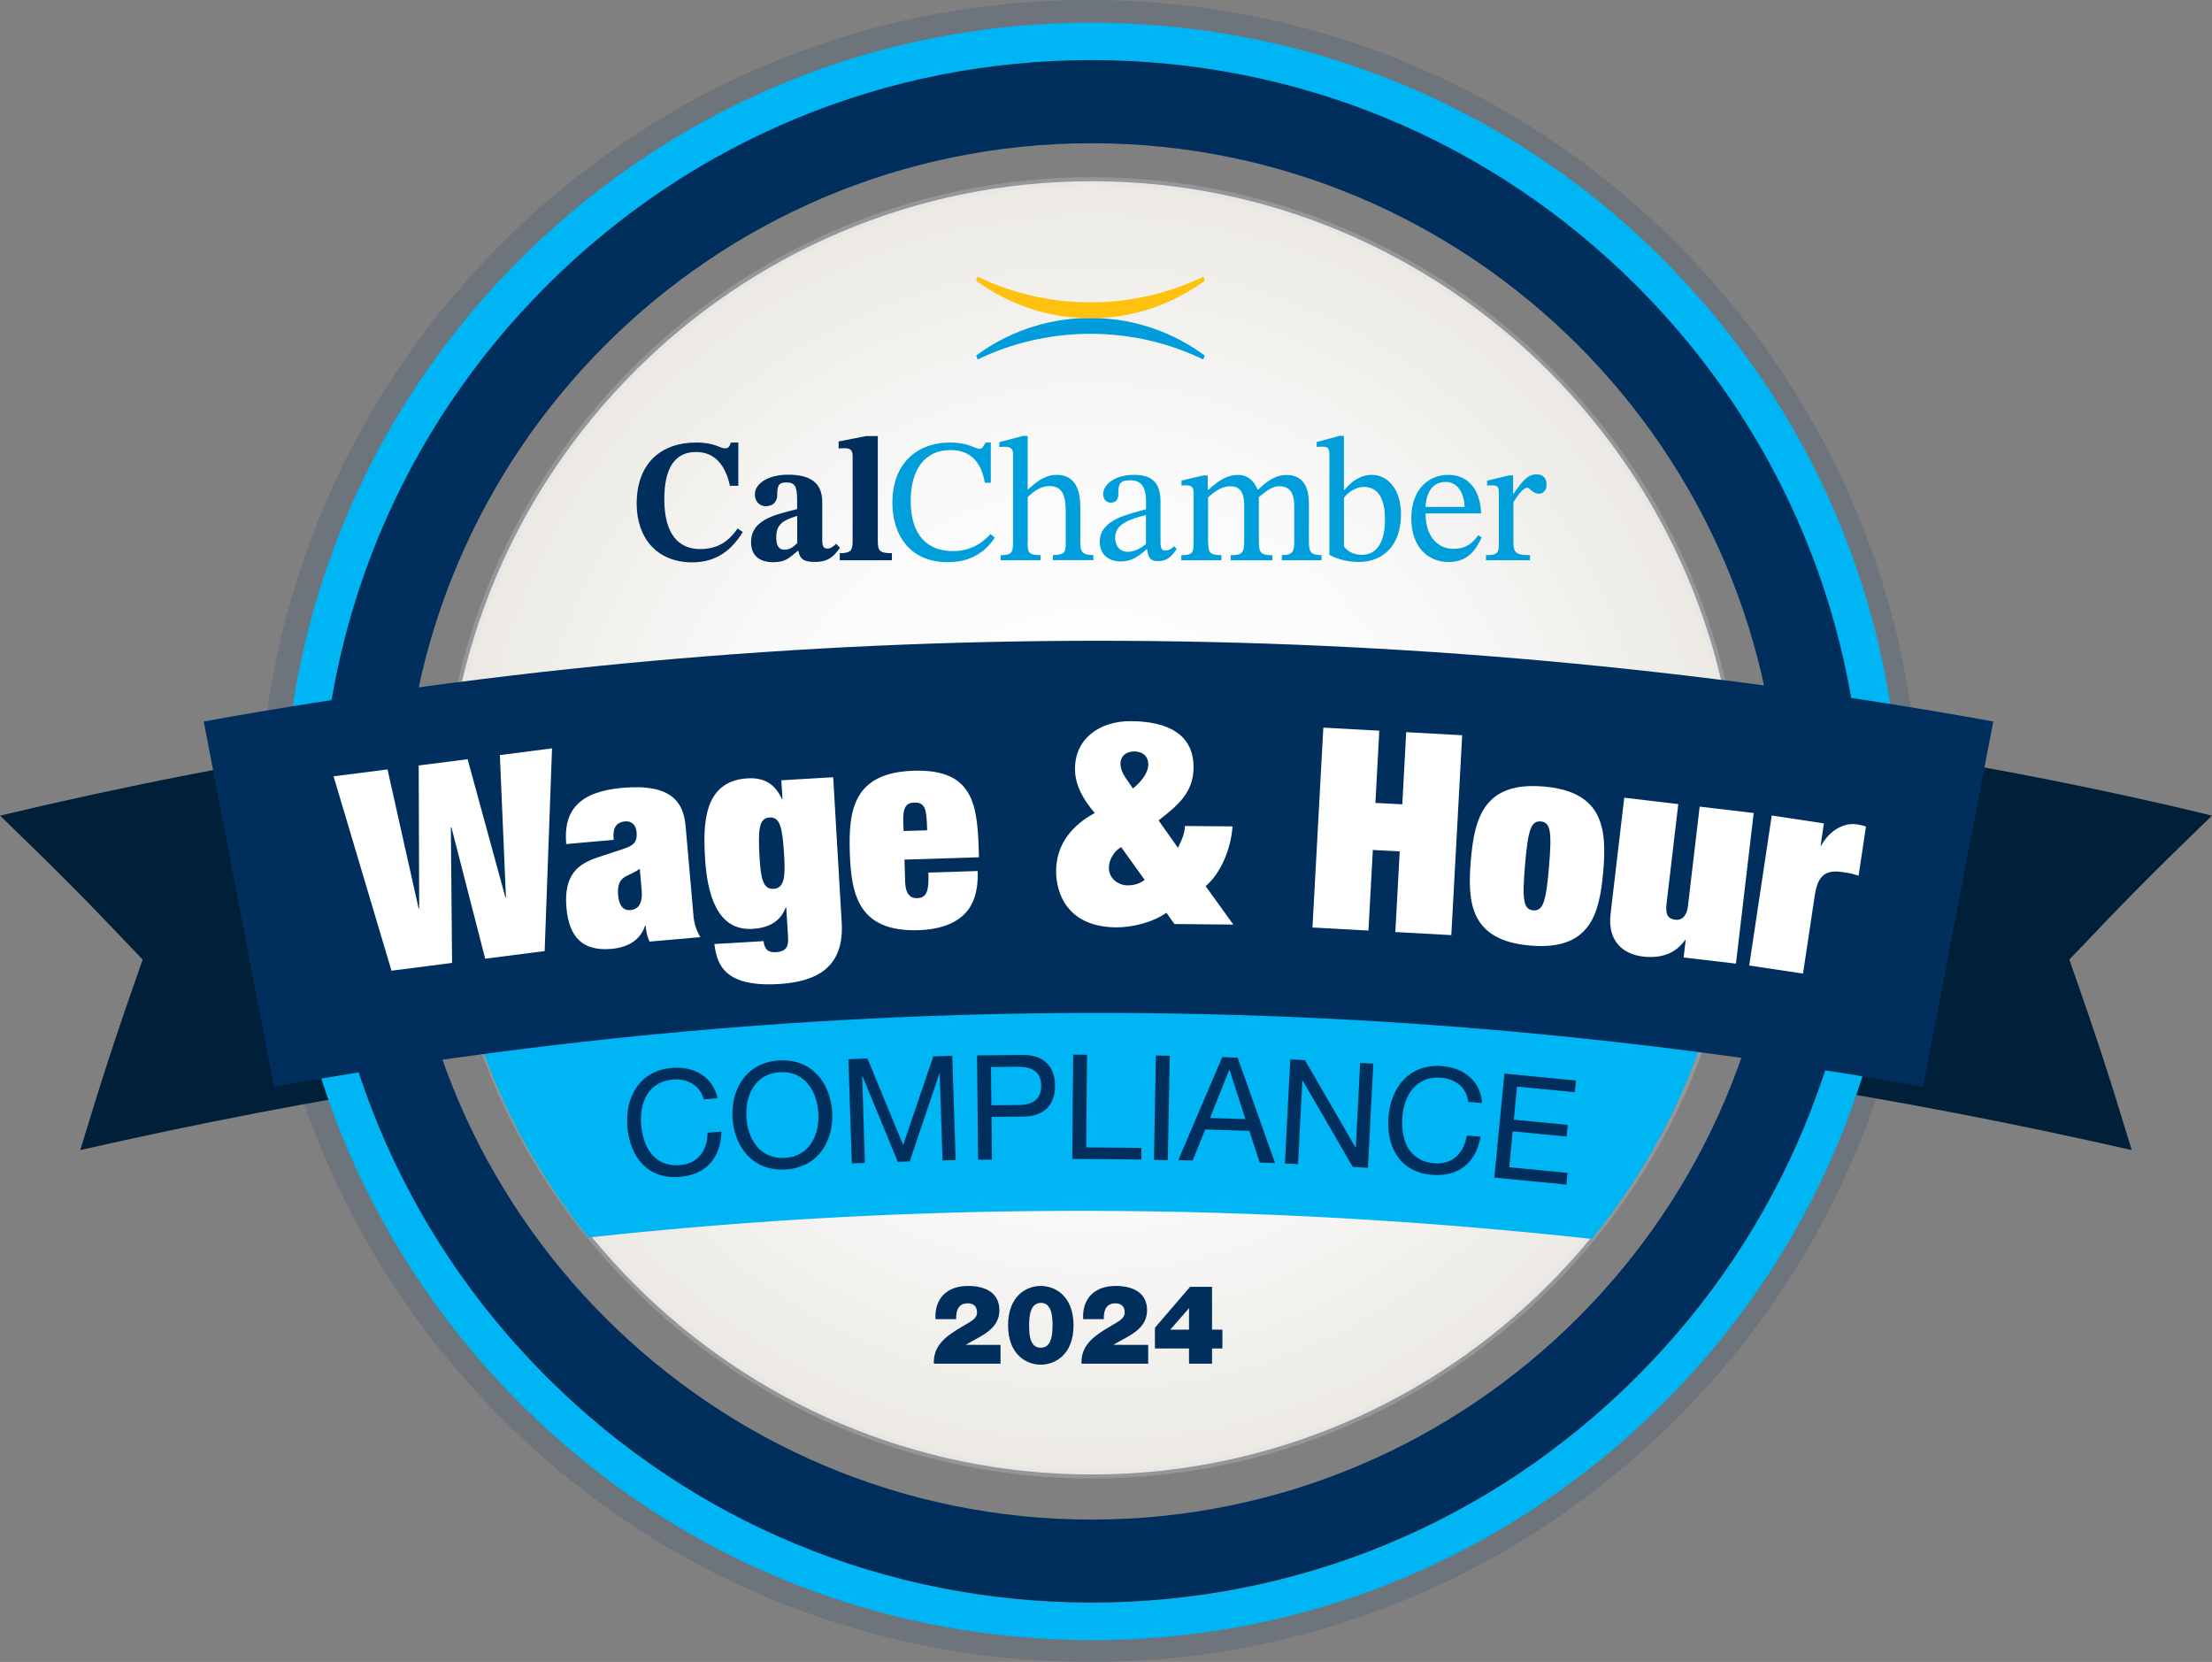 <?xml version="1.0" encoding="UTF-8"?>
<svg id="Layer_2" data-name="Layer 2" xmlns="http://www.w3.org/2000/svg" xmlns:xlink="http://www.w3.org/1999/xlink" viewBox="0 0 273.08 205.13">
  <rect x="0" y="0" width="273.08" height="205.13" fill="#808080" stroke="none"/>
  <defs>
    <style>
      .cls-1, .cls-2, .cls-3, .cls-4, .cls-5, .cls-6, .cls-7, .cls-8 {
        stroke-width: 0px;
      }

      .cls-1, .cls-9 {
        fill-rule: evenodd;
      }

      .cls-1, .cls-7 {
        fill: #fff;
      }

      .cls-2 {
        fill: #00203a;
      }

      .cls-3 {
        fill: #002f5e;
      }

      .cls-10 {
        opacity: .15;
      }

      .cls-4 {
        fill: #009fdc;
      }

      .cls-5 {
        fill: #ffc10e;
      }

      .cls-9 {
        fill: url(#GradientFill_6);
        stroke: #bcbcbc;
        stroke-miterlimit: 10;
      }

      .cls-6 {
        fill: #00b5f4;
      }

      .cls-11 {
        opacity: .36;
      }

      .cls-8 {
        fill: #009cdb;
      }
    </style>
    <radialGradient id="GradientFill_6" data-name="GradientFill 6" cx="134.78" cy="102.18" fx="134.78" fy="102.18" r="112.86" gradientUnits="userSpaceOnUse">
      <stop offset="0" stop-color="#fff"/>
      <stop offset=".1" stop-color="#fff"/>
      <stop offset=".4" stop-color="#f1f1f1"/>
      <stop offset=".73" stop-color="#c8c0af"/>
      <stop offset=".87" stop-color="#cbcaca"/>
      <stop offset="1" stop-color="#b2ac9f"/>
    </radialGradient>
  </defs>
  <g id="Layer_1-2" data-name="Layer 1">
    <g>
      <path class="cls-1" d="M134.78,181.99c43.95,0,79.81-35.85,79.81-79.81S178.73,22.37,134.78,22.37,54.97,58.22,54.97,102.18s35.85,79.81,79.81,79.81Z"/>
      <g class="cls-10">
        <path class="cls-3" d="M134.56,205.13c-1.29,0-2.57-.02-3.86-.07-27.37-1.01-52.72-12.62-71.36-32.69-18.64-20.07-28.36-46.2-27.35-73.58,1.01-27.38,12.61-52.72,32.68-71.37C84.74,8.78,110.87-.94,138.24.07c27.37,1.01,52.72,12.62,71.36,32.69,18.64,20.07,28.36,46.2,27.35,73.58-1.01,27.38-12.61,52.72-32.68,71.37-19.12,17.77-43.75,27.43-69.71,27.43ZM134.42,4.75c-52.29,0-95.76,41.54-97.69,94.22-1.98,53.9,40.25,99.37,94.15,101.35,26.11.97,51.03-8.3,70.17-26.09,19.14-17.78,30.21-41.96,31.17-68.07l2.37.09-2.37-.09c1.98-53.9-40.25-99.37-94.15-101.35-1.22-.04-2.43-.07-3.64-.07Z"/>
      </g>
      <g>
        <path class="cls-2" d="M53.72,133.53c-14.74,2.32-29.26,5.11-43.81,8.42,2.86-9.42,4.4-14.12,7.7-23.51-6.84-7.22-10.37-10.78-17.61-17.77,15.73-3.73,31.62-6.88,47.63-9.15,2.03,14.01,4.06,28.01,6.09,42.02Z"/>
        <path class="cls-2" d="M219.36,133.53c14.74,2.32,29.26,5.11,43.81,8.42-2.86-9.42-4.4-14.12-7.7-23.51,6.84-7.22,10.37-10.78,17.61-17.77-15.71-3.82-31.64-6.79-47.63-9.15-2.03,14.01-4.06,28.01-6.09,42.02Z"/>
      </g>
      <g class="cls-11">
        <path class="cls-9" d="M134.78,181.99c43.95,0,79.81-35.85,79.81-79.81S178.73,22.37,134.78,22.37,54.97,58.22,54.97,102.18s35.85,79.81,79.81,79.81Z"/>
      </g>
      <g>
        <path class="cls-6" d="M134.85,202.44c-1.25,0-2.5-.02-3.76-.07-26.64-.98-51.31-12.28-69.46-31.81-18.15-19.53-27.6-44.96-26.62-71.61.98-26.64,12.28-51.31,31.81-69.46C86.35,11.34,111.79,1.89,138.43,2.87c26.64.98,51.31,12.28,69.46,31.81,18.15,19.53,27.6,44.96,26.62,71.61-.98,26.64-12.28,51.31-31.81,69.46-18.61,17.29-42.58,26.69-67.85,26.69ZM134.71,7.42c-50.89,0-93.2,40.43-95.09,91.7-1.93,52.46,39.18,96.7,91.63,98.63,25.41.94,49.67-8.08,68.29-25.39,18.63-17.31,29.4-40.83,30.34-66.24l2.31.08-2.31-.08c1.93-52.46-39.18-96.7-91.63-98.63-1.18-.04-2.37-.07-3.54-.07Z"/>
        <path class="cls-3" d="M134.76,197.8c-25.43,0-49.33-9.9-67.31-27.88-17.98-17.98-27.88-41.88-27.88-67.31s9.9-49.33,27.88-67.31c17.98-17.98,41.88-27.88,67.31-27.88s49.33,9.9,67.31,27.88c17.98,17.98,27.88,41.88,27.88,67.31s-9.9,49.33-27.88,67.31c-17.98,17.98-41.88,27.88-67.31,27.88ZM134.76,17.68c-46.84,0-84.94,38.1-84.94,84.94s38.1,84.94,84.94,84.94,84.94-38.1,84.94-84.94S181.59,17.68,134.76,17.68Z"/>
      </g>
      <g>
        <path class="cls-3" d="M115.49,162.83c-.15-2.61,1.47-4.11,4.02-4.11,2.31,0,3.87.97,3.87,2.99,0,2.43-2.37,3.19-4.16,4.28h0s4.3.01,4.3.01v2.32h-8.23c-.05-.91.22-1.71.68-2.35.79-1.1,2.16-1.83,3.37-2.56.49-.3,1.28-.68,1.28-1.38,0-.86-.5-1.16-1.15-1.16-1.09,0-1.46.79-1.43,1.95h-2.57Z"/>
        <path class="cls-3" d="M128.48,158.72c1.73,0,4.05,1.19,4.05,4.86s-2.32,4.86-4.04,4.86-4.04-1.19-4.04-4.86,2.32-4.86,4.02-4.86ZM128.48,166.35c1.39,0,1.46-1.76,1.46-2.77s-.07-2.77-1.43-2.77-1.46,1.75-1.46,2.77.05,2.77,1.43,2.77Z"/>
        <path class="cls-3" d="M133.72,162.83c-.15-2.61,1.47-4.11,4.02-4.11,2.31,0,3.87.97,3.87,2.99,0,2.43-2.37,3.19-4.16,4.28h0s4.3.01,4.3.01v2.32h-8.23c-.05-.91.22-1.71.68-2.35.79-1.1,2.16-1.83,3.37-2.56.49-.3,1.28-.68,1.28-1.38,0-.86-.5-1.16-1.15-1.16-1.09,0-1.46.79-1.43,1.95h-2.57Z"/>
        <path class="cls-3" d="M146.79,166.44h-4.21v-2.56l4.34-5.05h2.71v5.29h1.28v2.32h-1.28v1.88h-2.84v-1.88ZM144.47,164.12h2.32v-2.66l-2.32,2.66Z"/>
      </g>
      <g>
        <g>
          <path class="cls-8" d="M133.99,39.25c-5.04.13-9.68,1.83-13.47,4.63.05.16.11.33.17.49,4.22-2.03,8.94-3.17,13.93-3.17s9.72,1.14,13.93,3.17c.06-.16.11-.33.17-.49-3.79-2.8-8.43-4.5-13.47-4.63h-1.27Z"/>
          <path class="cls-5" d="M120.67,34.14c-.06.16-.11.32-.17.49,3.7,2.73,8.22,4.42,13.12,4.63h2c4.9-.2,9.42-1.89,13.12-4.63-.05-.16-.1-.33-.16-.49-4.22,2.04-8.95,3.18-13.95,3.18s-9.73-1.14-13.95-3.18"/>
        </g>
        <g>
          <path class="cls-3" d="M91.7,65.67c-1.29,2.07-3.1,3.74-6.24,3.74-4.36,0-6.86-3.02-6.86-7.23,0-5,3-7.56,7.36-7.56,2.3,0,2.91.72,3.56.72.48,0,.61-.39.7-.72h.93v5.34h-1.04c-.59-2.72-1.98-4.17-4.19-4.17-2.63,0-3.91,2.02-3.91,5.82,0,4.48,1.89,6.16,4.42,6.16,2.25,0,3.57-1.02,4.63-2.54l.64.44Z"/>
          <path class="cls-3" d="M98.48,68c-1.04.87-1.52,1.39-3.02,1.39-1.59,0-2.74-.72-2.74-2.48,0-3.02,3.63-3.48,5.69-4.08v-1.04c0-1.85-.3-2.24-1.35-2.24-.87,0-1.11.3-1.11,1.54,0,1-.67,1.39-1.43,1.39-.63,0-1.33-.48-1.33-1.46,0-1.3,1.59-2.43,4.11-2.43,2.72,0,4.21.98,4.21,3.37v4.71c0,.87.22,1.04.67,1.04.35,0,.72-.26,1.04-.59l.48.48c-.72,1.06-1.46,1.76-3.08,1.76-1.43,0-1.87-.37-2.06-1.37h-.09ZM98.41,63.68c-1.69.52-2.58,1-2.58,2.63,0,1.06.33,1.54,1,1.54.56,0,.96-.2,1.59-.8v-3.37Z"/>
          <path class="cls-3" d="M110.1,69.15h-6.43v-.87c1.43,0,1.59-.37,1.59-1.56v-10.49c0-.83-.52-.91-1.06-.91-.35,0-.67.04-.67.04v-.87l3.41-.67h1.43v12.9c0,1.24.17,1.56,1.74,1.56v.87Z"/>
          <path class="cls-4" d="M122.81,66.37c-1.17,1.76-2.98,3.02-5.82,3.02-4.47,0-6.82-3.13-6.82-7.36,0-4.74,2.95-7.41,7.13-7.41,2.28,0,3.08.78,3.63.78.35,0,.48-.35.74-.78h.65v4.97h-.74c-.48-2.85-2.02-4.04-4.26-4.04-3.13,0-4.89,2.39-4.89,6.26,0,4.34,2.13,6.21,5.19,6.21,2,0,3.45-.78,4.67-2.11l.52.46Z"/>
          <path class="cls-4" d="M126.86,67.04c0,1.13.11,1.48,1.61,1.48v.63h-4.93v-.63c1.13,0,1.52-.17,1.52-1.39v-11.12c0-.76-.48-.87-1.06-.87-.35,0-.63.04-.63.04v-.61l2.91-.76h.59v6.58h.07c1.37-1.28,2.37-1.78,3.52-1.78,2.5,0,2.91,2.24,2.91,4.02v4.32c0,1.15.24,1.56,1.61,1.56v.63h-5v-.63c1.5,0,1.59-.43,1.59-1.48v-3.76c0-1.78-.24-3.28-2-3.28-.85,0-1.63.37-2.69,1.35v5.69Z"/>
          <path class="cls-4" d="M141.54,67.8c-1.02.89-1.8,1.5-3.19,1.5-1.67,0-2.58-1.04-2.58-2.43,0-2.87,3.84-3.43,5.71-4.02v-.96c0-1.89-.65-2.61-1.96-2.61s-1.46.46-1.46,1.76c0,.67-.35,1-.96,1-.43,0-.91-.33-.91-1.04,0-1.22,1.46-2.39,3.82-2.39s3.26,1.09,3.26,3.35v4.93c0,.89.2,1.06.65,1.06.41,0,.72-.22,1.02-.54l.33.35c-.72,1.04-1.24,1.5-2.35,1.5-.96,0-1.17-.5-1.3-1.46h-.09ZM141.47,63.57c-1.98.5-3.8,1.09-3.8,2.78,0,1.09.63,1.76,1.56,1.76.72,0,1.5-.35,2.24-.96v-3.58Z"/>
          <path class="cls-4" d="M149.16,67.04c0,1.22.28,1.48,1.63,1.48v.63h-4.95v-.63c1.37,0,1.52-.26,1.52-1.56v-6.08c0-.78-.3-.98-.91-.98-.33,0-.59.04-.59.04v-.63l2.72-.63h.52v1.76h.09c1.17-1.02,2.17-1.82,3.65-1.82,1.24,0,1.98.76,2.41,1.8h.09c1.19-1.17,2.3-1.8,3.45-1.8,1.69,0,2.8.96,2.8,3.58v4.43c0,1.37.07,1.89,1.56,1.89v.63h-4.91v-.63c1.48,0,1.54-.56,1.54-1.89v-4.17c0-1.98-.85-2.45-1.87-2.45-.89,0-1.78.74-2.5,1.35v5.28c0,1.5.11,1.89,1.67,1.89v.63h-5.15v-.63c1.54,0,1.67-.37,1.67-1.89v-4.3c0-1.85-.74-2.32-1.74-2.32-1.13,0-2.09.8-2.72,1.39v5.65Z"/>
          <path class="cls-4" d="M165.91,60.46h.07c.76-.91,1.89-1.85,3.35-1.85,2.15,0,3.63,2,3.63,4.82,0,3.89-2.19,5.93-5.21,5.93-1.85,0-3.11-.59-3.63-.87v-12.21c0-.98-.13-1.15-.96-1.15-.35,0-.61.04-.61.04v-.61l2.8-.76h.56v6.65ZM165.91,67.46c.41.5,1.06,1.02,2.22,1.02,2.06,0,2.85-1.93,2.85-4.34,0-2.09-.54-4.04-2.61-4.04-1.11,0-2.06.8-2.45,1.33v6.04Z"/>
          <path class="cls-4" d="M182.92,66.35c-.78,1.65-1.82,3.02-4.06,3.02-2.61,0-4.63-1.89-4.63-5.39s2.04-5.37,4.58-5.37c2.37,0,3.93,1.72,4.04,4.76h-6.86c0,3,1.65,4.37,3.39,4.37s2.43-.78,3.13-1.69l.41.3ZM180.81,62.57c-.06-1.61-.78-3.08-2.32-3.08s-2.35,1.06-2.52,3.08h4.84Z"/>
          <path class="cls-4" d="M186.8,60.92h.07c1.11-1.61,1.76-2.37,2.8-2.37.85,0,1.26.48,1.26,1.22,0,.83-.48,1.17-.96,1.17-.72,0-1.15-.74-1.41-.74-.5,0-1.19.91-1.72,1.78v4.95c0,1.37.41,1.59,2.04,1.59v.63h-5.43v-.63c1.43,0,1.59-.26,1.59-1.48v-5.97c0-.78,0-1.17-.78-1.17-.43,0-.67.04-.67.04v-.61l2.69-.65h.52v2.24Z"/>
        </g>
      </g>
      <path class="cls-6" d="M210.94,126.06c-3.06,9.91-8.01,19-14.42,26.86-41.23-4.51-82.52-4.68-123.86-.18-6.31-7.78-11.18-16.76-14.22-26.53,46.72-5.74,105.71-5.79,152.5-.15Z"/>
      <g>
        <path class="cls-3" d="M86.89,135.69c-.51-1.79-2.04-2.58-3.82-2.44-3.05.25-4.14,2.87-3.92,5.55.24,2.93,1.73,5.27,4.8,5.01,2.25-.18,3.41-1.87,3.4-4l1.71-.14c-.06,3.22-1.9,5.33-5.13,5.59-3.99.33-6.17-2.46-6.48-6.2-.3-3.72,1.57-6.93,5.52-7.25,2.68-.22,5,1.04,5.62,3.74l-1.71.14Z"/>
        <path class="cls-3" d="M96.2,130.89c4.08-.24,6.34,2.88,6.54,6.37s-1.68,6.85-5.77,7.09c-4.09.24-6.34-2.88-6.54-6.38-.2-3.49,1.68-6.85,5.77-7.08ZM96.89,142.92c3.13-.18,4.29-2.96,4.14-5.55-.15-2.59-1.62-5.21-4.75-5.03-3.13.18-4.29,2.96-4.14,5.55.15,2.59,1.62,5.21,4.75,5.03Z"/>
        <path class="cls-3" d="M104.75,130.73l2.34-.08,4.41,10.68,3.72-10.94,2.34-.08.42,12.87-1.62.05-.35-10.71h-.04s-3.67,10.84-3.67,10.84l-1.46.05-4.36-10.58h-.04s.34,10.71.34,10.71l-1.62.05-.42-12.87Z"/>
        <path class="cls-3" d="M120.62,130.27l5.64-.06c2.56-.03,3.96,1.38,3.99,3.76.03,2.38-1.35,3.84-3.91,3.85l-3.93.04.05,5.27-1.71.02-.13-12.88ZM122.39,136.42l3.36-.03c1.93,0,2.8-.86,2.79-2.39-.02-1.53-.91-2.35-2.84-2.33l-3.36.03.05,4.72Z"/>
        <path class="cls-3" d="M132.49,130.17l1.71.02-.11,11.43,6.82.06v1.44s-8.54-.08-8.54-.08l.12-12.88Z"/>
        <path class="cls-3" d="M142.7,130.28l1.71.03-.24,12.88-1.71-.03.24-12.88Z"/>
        <path class="cls-3" d="M150.9,130.48l1.89.06,4.62,13.02-1.89-.06-1.29-3.92-5.44-.17-1.56,3.83-1.77-.05,5.43-12.71ZM149.39,137.99l4.36.14-1.96-6.07h-.04s-2.37,5.93-2.37,5.93Z"/>
        <path class="cls-3" d="M159.28,130.76l1.82.09,6.24,10.78h.04s.54-10.43.54-10.43l1.62.08-.66,12.86-1.87-.1-6.19-10.67h-.04s-.53,10.32-.53,10.32l-1.62-.08.66-12.86Z"/>
        <path class="cls-3" d="M181.26,136.02c-.22-1.84-1.61-2.87-3.39-3-3.06-.23-4.54,2.19-4.74,4.87-.22,2.93.89,5.47,3.97,5.7,2.25.17,3.66-1.32,3.98-3.43l1.71.13c-.56,3.18-2.7,4.97-5.94,4.73-3.99-.3-5.72-3.39-5.44-7.13.28-3.72,2.63-6.6,6.58-6.31,2.68.2,4.79,1.8,4.98,4.56l-1.71-.13Z"/>
        <path class="cls-3" d="M185.71,132.51l8.85.86-.14,1.44-7.14-.69-.39,4.08,6.66.64-.14,1.44-6.66-.64-.43,4.43,7.2.7-.14,1.44-8.9-.86,1.24-12.82Z"/>
      </g>
      <g>
        <path class="cls-3" d="M237.42,134.14c-68-12.15-135.59-12.16-203.6,0-2.89-15.03-5.78-30.06-8.67-45.09,73.74-13.28,147.2-13.28,220.93,0-2.89,15.03-5.78,30.06-8.67,45.09Z"/>
        <g>
          <path class="cls-7" d="M61.7,93.2l6.45-.83-.91,25.02-7.34.94-4.17-16.21h-.07s.15,16.73.15,16.73l-7.48.96-7.15-23.99,6.66-.85,3.84,17.16h.07s-.06-17.65-.06-17.65l6.04-.77,4.66,17.05h.07s-.75-17.56-.75-17.56Z"/>
          <path class="cls-7" d="M85.6,112.97c.08.96.37,1.88.86,2.7l-6.27.55c-.3-.63-.43-1.32-.48-1.94l-.07-.03c-.63,1.9-2.26,2.7-4.16,2.87-3.55.31-5.23-1.45-5.55-5.07-.36-4.14,1.47-5.44,3.93-6.25l3.04-1c1.35-.43,1.8-.89,1.69-2.09-.08-.93-.68-1.4-1.4-1.33-1.41.12-1.53,1.21-1.43,2.28l-5.86.52c-.37-4.21,1.65-6.47,6.96-6.94,6.1-.54,7.53,1.84,7.78,4.73l.97,11ZM78.98,107.23c-.39.31-.89.53-1.59.87-1.07.51-1.16,1.39-1.07,2.49.1,1.1.58,1.83,1.51,1.74,1.31-.12,1.48-1.35,1.39-2.42l-.24-2.69Z"/>
          <path class="cls-7" d="M96.47,96.31l6.39-.38,1.05,17.93c.32,5.42-2.9,7.31-7.8,7.6-7.01.41-7.61-2.74-7.92-4.94l6.08-.36c.03.48.19.82.37,1.02.29.29.65.38,1.13.35,1.14-.07,1.6-.54,1.52-1.82l-.22-3.7h-.07c-.72,1.88-2.28,2.53-4.11,2.64-4.42.26-5.6-4.42-5.85-8.77-.25-4.21-.18-9.49,5.25-9.81,2.11-.12,3.41.74,4.24,2.56h.07s-.14-2.32-.14-2.32ZM95.01,100.9c-1.31.08-1.44,1.44-1.24,4.93.15,2.59.44,3.96,1.72,3.88,1.35-.08,1.47-1.47,1.32-4.06-.21-3.49-.49-4.82-1.8-4.75Z"/>
          <path class="cls-7" d="M111.73,108.55c.03,1,.14,2.35,1.53,2.31,1.31-.04,1.41-1.26,1.35-3.16l6.09-.19c.08,2.56-.55,4.35-1.83,5.5s-3.17,1.73-5.45,1.8c-7.4.23-8.34-4.31-8.51-9.6-.17-5.26.48-9.85,7.89-10.08,7.64-.24,7.87,4.53,8.05,10.37v.31s-9.19.29-9.19.29l.08,2.46ZM114.41,101.36c-.06-1.83-.49-2.34-1.56-2.3-.97.03-1.4.56-1.34,2.4l.04,1.11,2.91-.09-.04-1.11Z"/>
          <path class="cls-7" d="M144.01,112.65c-1.74,1.23-4.27,1.83-6.25,1.81-6.06-.06-7.4-4.29-7.38-6.99.03-3.29,1.99-5.62,4.77-7.12-1.34-1.57-2.46-3.41-2.44-5.49.03-3.7,3.03-5.89,6.98-5.85,4.36.04,7.7,1.56,7.66,5.75-.03,3.15-2.05,4.72-4.32,6.5l2.39,3.38c.42-.86.85-1.72.86-2.69l5.88.05c-.2,2.84-1.47,5.8-3.32,7.38l3.42,4.74-7.27-.07-.99-1.39ZM138.41,104.57c-.52.24-1.5,1.2-1.51,2.58-.01,1.21,1.09,2.12,2.3,2.13,1.04,0,1.6-.33,2.12-.67l-2.9-4.04ZM140.04,92.75c-1.11,0-1.7.64-1.71,1.47,0,.59.2,1.14.57,1.7l.96,1.39c.45-.31,1.88-1.61,1.9-2.92.01-1.11-.75-1.63-1.71-1.64Z"/>
          <path class="cls-7" d="M173.6,90.37l6.91.38-1.34,24.67-6.91-.38.54-9.95-3.32-.18-.54,9.95-6.91-.38,1.34-24.67,6.91.38-.48,8.91,3.32.18.48-8.91Z"/>
          <path class="cls-7" d="M197.92,107.58c-.45,5.28-1.63,9.76-9.01,9.13-7.38-.63-7.78-5.25-7.33-10.53.45-5.24,1.63-9.73,9.01-9.1,7.38.63,7.78,5.25,7.34,10.49ZM189.28,112.36c1.21.1,1.58-1.01,1.95-5.36s.19-5.51-1.01-5.61c-1.21-.1-1.58,1.01-1.95,5.36-.37,4.34-.19,5.51,1.01,5.61Z"/>
          <path class="cls-7" d="M208.1,116.03h-.07c-1.21,1.7-2.99,2.29-5.22,2.03-2.37-.28-4.38-1.84-3.98-5.24l1.69-14.36,6.67.79-1.45,12.3c-.17,1.41.23,1.87,1.09,1.97.89.11,1.43-.6,1.55-1.66l1.45-12.3,6.67.79-2.19,18.59-6.46-.76.25-2.13Z"/>
          <path class="cls-7" d="M218.74,100.66l6.43.97-.41,2.74h.07c.92-1.67,2.61-2.89,4.42-2.62.72.11.91.21,1.11.27l-.91,6.06c-.23-.07-.5-.15-.81-.23-.3-.08-.58-.12-1.26-.22-2.29-.34-3.02.77-3.35,2.96l-1.44,9.58-6.64-1,2.78-18.52Z"/>
        </g>
      </g>
    </g>
  </g>
</svg>